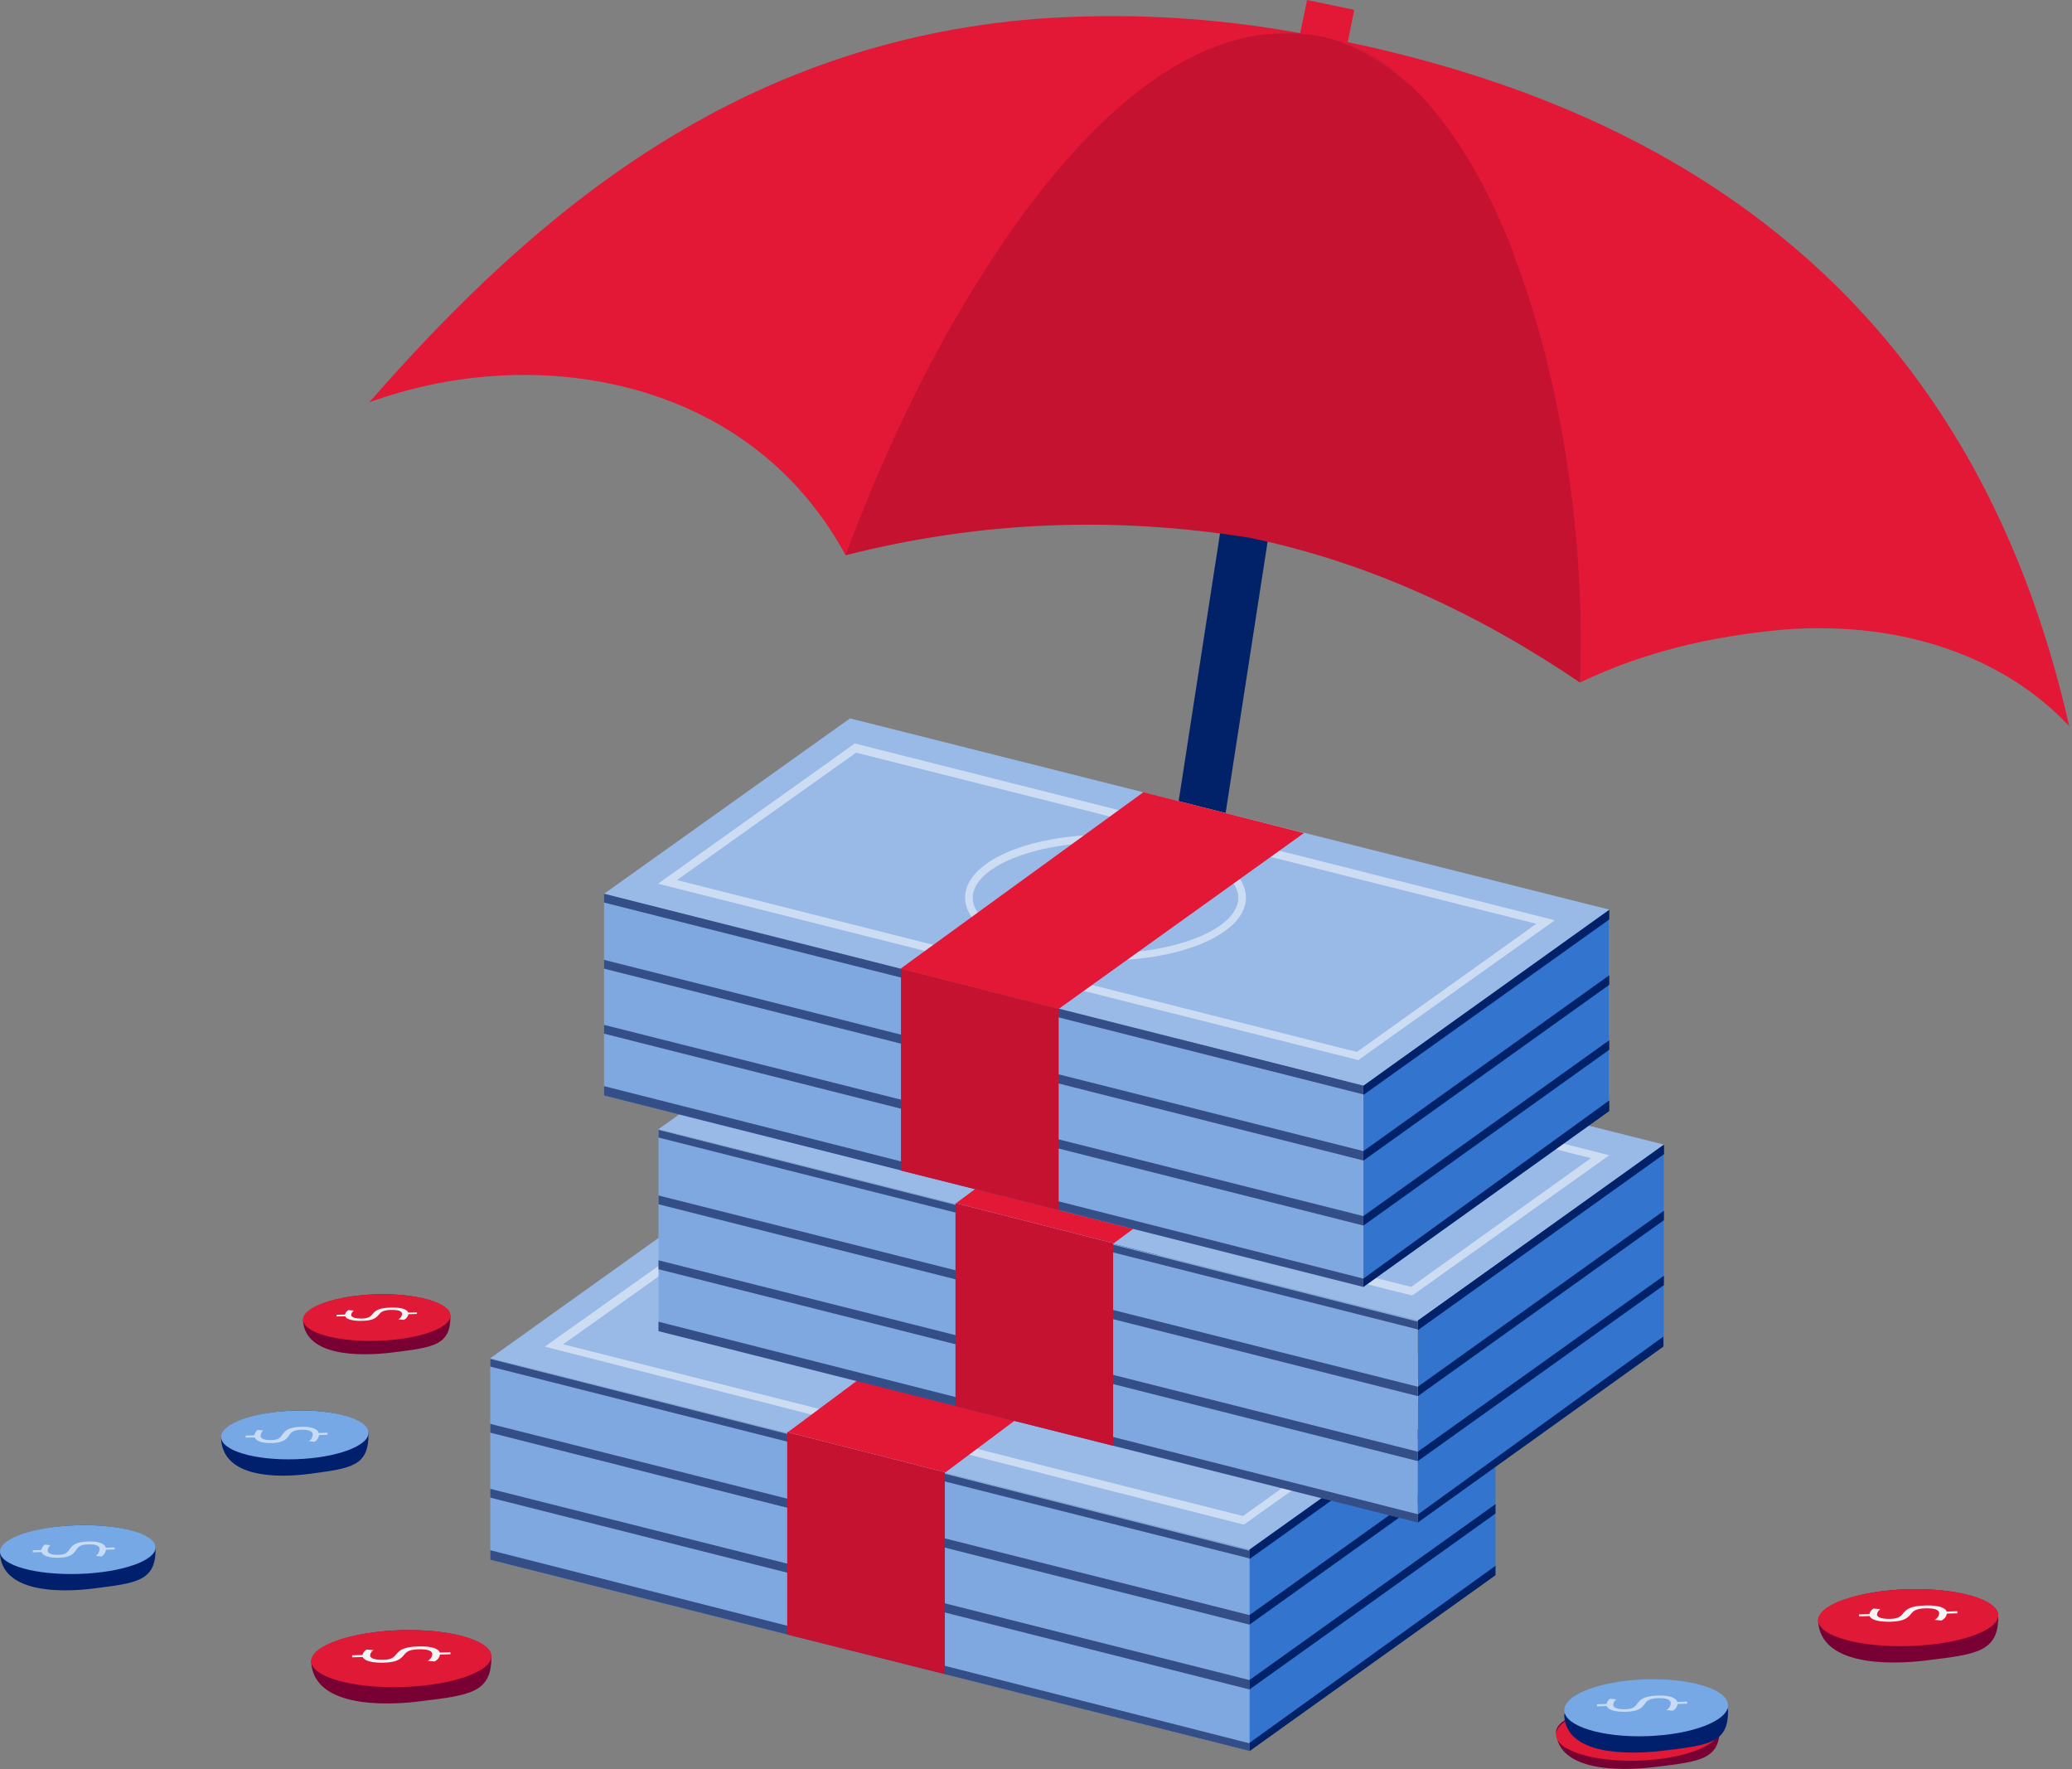 <svg width="253" height="216" viewBox="0 0 253 216" fill="none" xmlns="http://www.w3.org/2000/svg">
<rect x="0" y="0" width="253" height="216" fill="#808080" stroke="none"/>
<path fill-rule="evenodd" clip-rule="evenodd" d="M157.203 30.24C156.374 29.544 155.545 28.847 154.717 28.151L158.231 4.94C160.121 5.537 162.708 0.464 164.531 1.227L159.956 32.495C159.093 31.831 158.264 31.168 157.436 30.505L157.17 30.273L157.203 30.24ZM154.683 28.151C155.479 28.847 156.341 29.577 157.203 30.24L157.469 30.472C158.264 31.135 159.127 31.831 159.989 32.462L141.288 153.322L135.253 153.919L154.683 28.118V28.151Z" fill="#012169"/>
<path fill-rule="evenodd" clip-rule="evenodd" d="M45.066 49.14C65.458 25.83 89.962 5.173 126.734 2.288C137.444 1.525 148.22 2.122 158.764 4.045L159.593 0L165.363 1.194L164.567 5.139C185.655 9.583 202.367 17.176 215.431 27.256C235.691 42.84 247.13 64.227 252.667 88.664C245.505 80.972 233.436 75.666 217.785 76.86C208.932 77.689 200.953 79.504 192.929 83.317C192.929 66.263 190.563 46.885 184.694 31.168C179.355 16.844 171.232 6.101 160.522 4.377C158.798 4.112 157.073 4.012 155.316 4.178C133.133 5.902 113.703 41.234 103.258 67.793C93.444 49.756 74.809 44.796 60.02 45.924C54.914 46.288 49.874 47.383 45 49.14" fill="#E31837"/>
<path fill-rule="evenodd" clip-rule="evenodd" d="M160.19 4.251C158.468 4.002 156.711 3.952 154.985 4.134C161.391 3.501 167.768 5.818 172.231 10.504C170.523 8.863 168.614 7.484 166.502 6.369C164.523 5.322 162.375 4.604 160.156 4.284M184.699 30.755C190.779 46.367 193.594 66.29 192.929 83.328C180.68 75.015 167.141 68.648 152.589 65.654C135.916 62.985 119.637 63.629 103.228 67.79C106.225 59.795 109.717 51.803 113.705 44.248C115.293 41.213 117.013 38.246 118.8 35.312L118.8 35.246L118.867 35.247L118.867 35.18L118.934 35.115C128.876 18.898 141.309 5.558 154.686 4.164L155.018 4.167C156.744 3.985 158.501 4.036 160.223 4.285C162.441 4.605 164.589 5.323 166.602 6.37C168.68 7.485 170.623 8.864 172.331 10.505C177.324 15.296 181.499 22.4 184.765 30.756" fill="#C41230"/>
<g clip-path="url(#clip0_8887_176667)">
<path fill-rule="evenodd" clip-rule="evenodd" d="M152.57 189.108V213.681L182.605 192.207V167.711L152.57 189.108Z" fill="#3375CE"/>
<path fill-rule="evenodd" clip-rule="evenodd" d="M59.862 190.408L152.57 213.753V189.181L59.862 165.82V190.408Z" fill="#80A8E0"/>
<path fill-rule="evenodd" clip-rule="evenodd" d="M152.57 189.32L59.862 165.898V166.834L152.57 190.256V189.32Z" fill="#344E87"/>
<path fill-rule="evenodd" clip-rule="evenodd" d="M59.862 165.818L152.57 189.178L182.605 167.704L89.897 144.344L59.862 165.818Z" fill="#99BAE7"/>
<path fill-rule="evenodd" clip-rule="evenodd" d="M68.765 164.11L151.77 185.077L173.703 169.432L90.668 148.541L68.765 164.11ZM151.939 186.09H151.723L66.517 164.401L90.483 147.391L175.952 169.003L151.939 186.09Z" fill="#CCDCF3"/>
<path fill-rule="evenodd" clip-rule="evenodd" d="M152.57 198.339V197.173L59.862 173.828V174.902" fill="#344E87"/>
<path fill-rule="evenodd" clip-rule="evenodd" d="M152.57 206.253V205.103L59.862 181.758V182.832" fill="#344E87"/>
<path fill-rule="evenodd" clip-rule="evenodd" d="M152.57 213.761V212.825L59.862 189.25V190.416" fill="#344E87"/>
<path fill-rule="evenodd" clip-rule="evenodd" d="M96.12 199.546L115.373 204.378V179.729L96.12 174.836V199.546Z" fill="#C41230"/>
<path fill-rule="evenodd" clip-rule="evenodd" d="M125.139 153.297L96.197 174.848L115.45 179.741L144.392 158.129L125.139 153.297Z" fill="#E31837"/>
<path fill-rule="evenodd" clip-rule="evenodd" d="M152.57 189.178V190.329L182.605 168.855V167.766L152.57 189.178ZM152.57 197.17V198.335L182.605 176.861V175.711L152.57 197.17ZM152.57 205.1V206.25L182.605 184.776V183.626L152.57 205.1ZM152.57 212.769V213.781L182.605 192.307V191.157L152.57 212.769Z" fill="#012169"/>
<path fill-rule="evenodd" clip-rule="evenodd" d="M203.152 164.245L173.117 185.796V161.224L203.152 139.734V164.245Z" fill="#3375CE"/>
<path fill-rule="evenodd" clip-rule="evenodd" d="M173.117 161.224V162.374L203.152 140.9V139.734L173.117 161.224Z" fill="#012169"/>
<path fill-rule="evenodd" clip-rule="evenodd" d="M80.409 162.447L173.117 185.792V161.22L80.409 137.859V162.447Z" fill="#80A8E0"/>
<path fill-rule="evenodd" clip-rule="evenodd" d="M173.117 161.359L80.409 137.938V138.873L173.117 162.295V161.359Z" fill="#344E87"/>
<path fill-rule="evenodd" clip-rule="evenodd" d="M80.409 137.857L173.117 161.217L203.152 139.728L110.444 116.383L80.409 137.857Z" fill="#99BAE7"/>
<path fill-rule="evenodd" clip-rule="evenodd" d="M89.313 136.141L172.301 157.108L194.265 141.386L111.246 120.572L89.313 136.141ZM172.486 158.121H172.271L87.018 136.647L111.03 119.406L196.499 141.034L172.486 158.121Z" fill="#CCDCF3"/>
<path fill-rule="evenodd" clip-rule="evenodd" d="M173.117 170.441V169.291L80.409 145.945V147.019" fill="#344E87"/>
<path fill-rule="evenodd" clip-rule="evenodd" d="M173.117 178.37V177.22L80.409 153.859V154.948" fill="#344E87"/>
<path fill-rule="evenodd" clip-rule="evenodd" d="M173.117 185.87V184.858L80.409 161.359V162.51" fill="#344E87"/>
<path fill-rule="evenodd" clip-rule="evenodd" d="M116.667 171.662L135.92 176.494V151.768L116.667 146.875V171.662Z" fill="#C41230"/>
<path fill-rule="evenodd" clip-rule="evenodd" d="M116.744 146.887L135.997 151.78L165.016 130.168L145.701 125.336L116.744 146.887Z" fill="#E31837"/>
<path fill-rule="evenodd" clip-rule="evenodd" d="M166.463 132.544V157.116L196.436 135.566V111.055L166.463 132.544Z" fill="#3375CE"/>
<path fill-rule="evenodd" clip-rule="evenodd" d="M196.498 111.055L166.463 132.529V133.679L196.498 112.251V111.055ZM196.498 119.061L166.463 140.535V141.701L196.498 120.227V119.061ZM196.498 126.991L166.463 148.465V149.631L196.498 128.157V126.991ZM196.498 134.339L166.463 156.104V157.116L196.498 135.642V134.339Z" fill="#012169"/>
<path fill-rule="evenodd" clip-rule="evenodd" d="M173.133 161.218V162.369L203.168 140.895V139.852L173.133 161.218ZM173.133 169.286V170.437L203.168 148.963V147.812L173.133 169.286ZM173.133 177.216V178.367L203.168 156.893V155.742L173.133 177.216ZM173.133 184.886V185.867L203.106 164.393V163.166L173.133 184.886Z" fill="#012169"/>
<path fill-rule="evenodd" clip-rule="evenodd" d="M73.756 133.743L166.464 157.104V132.531L73.756 109.109V133.743Z" fill="#80A8E0"/>
<path fill-rule="evenodd" clip-rule="evenodd" d="M73.756 109.116L166.464 132.538L196.499 111.048L103.791 87.703L73.756 109.116Z" fill="#99BAE7"/>
<path fill-rule="evenodd" clip-rule="evenodd" d="M166.464 141.675V140.525L73.756 117.18V118.253" fill="#344E87"/>
<path fill-rule="evenodd" clip-rule="evenodd" d="M166.464 149.613V148.462L73.756 125.117V126.191" fill="#344E87"/>
<path fill-rule="evenodd" clip-rule="evenodd" d="M166.464 157.105V156.092L73.756 132.594V133.744" fill="#344E87"/>
<path fill-rule="evenodd" clip-rule="evenodd" d="M73.756 110.183L166.464 133.605V132.531L73.756 109.109V110.183Z" fill="#344E87"/>
<path fill-rule="evenodd" clip-rule="evenodd" d="M82.659 107.439L165.679 128.422L187.597 112.776L104.531 91.885L82.659 107.439ZM165.833 129.434L165.617 129.357L80.349 107.883L104.377 90.766L189.845 112.347L165.833 129.434Z" fill="#CCDCF3"/>
<path fill-rule="evenodd" clip-rule="evenodd" d="M110.013 142.907L129.266 147.739V123.166L110.013 118.258V142.907Z" fill="#C41230"/>
<path fill-rule="evenodd" clip-rule="evenodd" d="M134.981 102.842C126.155 102.842 118.777 105.91 118.777 109.606C118.777 113.303 126.232 116.386 134.981 116.386C143.73 116.386 151.2 113.318 151.2 109.606C151.2 105.894 143.745 102.842 134.981 102.842ZM134.981 117.245C125.354 117.245 117.838 113.87 117.838 109.576C117.838 105.281 125.354 101.906 134.981 101.906C144.608 101.906 152.139 105.296 152.139 109.576C152.139 113.855 144.608 117.245 134.981 117.245Z" fill="#CCDCF3"/>
<path fill-rule="evenodd" clip-rule="evenodd" d="M139.617 96.711L109.952 118.262L129.267 123.17L159.225 101.696L139.617 96.711Z" fill="#E31837"/>
</g>
<path d="M190.001 211.503C189.937 209.738 194.364 208.168 199.888 207.999C205.413 207.83 209.991 209.116 210 210.882C210.021 214.815 207.618 215.043 202.085 215.715C197.548 216.266 190.33 216.191 190.001 211.503Z" fill="#780032"/>
<path d="M190.001 211.806C189.937 209.888 194.36 208.184 199.886 208.001C205.412 207.817 209.936 209.218 209.999 211.131C210.063 213.045 205.64 214.753 200.114 214.937C194.588 215.121 190.06 213.72 190.001 211.806Z" fill="#E01937"/>
<path d="M203.828 211.017C203.774 211.372 203.547 211.677 203.221 211.836L202.456 211.758C202.761 211.591 202.96 211.283 202.984 210.939C202.984 210.53 202.547 210.297 201.4 210.338C200.415 210.366 200.115 210.628 199.853 210.972C199.483 211.459 199.134 211.914 197.575 211.963C196.22 212.008 195.339 211.734 195.181 211.275L194 211.312V211.062L195.16 211.025C195.213 210.747 195.384 210.505 195.63 210.358L196.382 210.436C196.157 210.588 196.018 210.835 196.004 211.103C196.004 211.422 196.532 211.648 197.538 211.615C198.452 211.586 198.706 211.255 198.935 210.935C199.259 210.526 199.616 210.039 201.4 209.981C202.913 209.932 203.674 210.26 203.819 210.743L205 210.702V210.952L203.828 210.988V211.017Z" fill="#780032"/>
<path d="M191.001 209.51C190.937 207.749 195.364 206.181 200.884 206.008C206.404 205.835 210.987 207.128 211 208.893C211.021 212.824 208.618 213.051 203.085 213.724C198.548 214.274 191.326 214.195 191.001 209.51Z" fill="#00206D"/>
<path d="M191.001 208.816C190.937 206.901 195.364 205.2 200.888 205.016C206.413 204.833 210.936 206.227 210.999 208.142C211.063 210.057 206.653 211.759 201.137 211.951C195.621 212.143 191.085 210.736 191.001 208.825V208.816Z" fill="#75A8E4"/>
<path d="M204.846 208.009C204.794 208.37 204.568 208.683 204.242 208.845L203.471 208.769C203.777 208.598 203.977 208.284 204.004 207.933C204.004 207.515 203.588 207.277 202.413 207.315C201.429 207.348 201.129 207.616 200.867 207.967C200.492 208.464 200.146 208.928 198.579 208.978C197.225 209.024 196.342 208.74 196.183 208.272L195 208.314V208.059L196.163 208.021C196.219 207.756 196.379 207.525 196.608 207.382L197.363 207.461C197.134 207.614 196.993 207.867 196.983 208.142C196.983 208.468 197.508 208.698 198.517 208.665C199.437 208.636 199.692 208.297 199.921 207.971C200.246 207.553 200.604 207.056 202.387 206.997C203.904 206.947 204.667 207.281 204.812 207.775L206 207.733V207.988L204.821 208.025L204.846 208.009Z" fill="#C7DBF4"/>
<path d="M0.004 189.707C-0.055 187.944 4.146 186.373 9.394 186.203C14.641 186.032 18.991 187.323 19 189.086C19 193.023 16.738 193.252 11.482 193.919C7.174 194.469 0.315 194.394 0 189.707H0.004Z" fill="#00206D"/>
<path d="M0.001 189.463C-0.059 187.823 4.147 186.361 9.394 186.202C14.641 186.043 18.94 187.245 18.999 188.885C19.059 190.526 14.854 191.988 9.611 192.147C4.368 192.306 0.064 191.103 0.001 189.463Z" fill="#75A8E4"/>
<path d="M12.934 189.194C12.889 189.553 12.682 189.864 12.381 190.022L11.688 189.944C11.962 189.78 12.142 189.479 12.169 189.142C12.169 188.735 11.768 188.501 10.727 188.54C9.833 188.57 9.561 188.83 9.321 189.177C8.984 189.663 8.667 190.118 7.249 190.165C6.019 190.213 5.218 189.936 5.074 189.476L4 189.515V189.268L5.054 189.229C5.102 188.95 5.258 188.708 5.482 188.561L6.167 188.639C5.963 188.792 5.836 189.039 5.823 189.307C5.823 189.624 6.3 189.853 7.213 189.819C8.046 189.788 8.279 189.459 8.487 189.138C8.78 188.73 9.108 188.245 10.727 188.184C12.101 188.137 12.794 188.466 12.926 188.947L14 188.908V189.155L12.934 189.194Z" fill="#C7DBF4"/>
<path d="M37.001 161.237C36.945 159.614 40.928 158.172 45.896 158.014C50.865 157.856 54.989 159.058 55 160.668C55.02 164.29 52.856 164.497 47.877 165.116C43.794 165.623 37.298 165.554 37.001 161.237Z" fill="#780032"/>
<path d="M37.001 161.127C36.945 159.561 40.927 158.166 45.898 158.014C50.869 157.861 54.94 159.008 54.999 160.578C55.058 162.147 51.083 163.536 46.102 163.688C41.121 163.841 37.056 162.694 37.001 161.127Z" fill="#E01937"/>
<path d="M49.856 160.452C49.812 160.746 49.608 161.001 49.313 161.131L48.638 161.07C48.9 160.931 49.071 160.686 49.097 160.412C49.097 160.08 48.709 159.888 47.68 159.919C46.806 159.943 46.536 160.156 46.303 160.44C45.966 160.839 45.663 161.208 44.279 161.25C43.071 161.287 42.285 161.061 42.147 160.687L41.091 160.717V160.513L42.127 160.482C42.171 160.254 42.324 160.055 42.545 159.937L43.22 159.998C43.017 160.122 42.892 160.326 42.882 160.546C42.882 160.805 43.351 160.991 44.249 160.967C45.065 160.943 45.295 160.662 45.497 160.409C45.787 160.074 46.105 159.675 47.694 159.629C49.043 159.587 49.718 159.858 49.853 160.239L50.909 160.205V160.409L49.863 160.44L49.856 160.452Z" fill="#F5F5F5"/>
<path d="M38.001 202.957C37.933 200.973 42.801 199.21 48.873 199.017C54.946 198.824 59.987 200.293 60 202.26C60.025 206.687 57.38 206.94 51.295 207.697C46.304 208.317 38.364 208.232 38.001 202.957Z" fill="#780032"/>
<path d="M38.001 202.822C37.933 200.908 42.8 199.203 48.875 199.017C54.951 198.83 59.927 200.232 59.999 202.15C60.071 204.069 55.212 205.766 49.125 205.952C43.037 206.138 38.068 204.737 38.001 202.822Z" fill="#E01937"/>
<path d="M53.713 202.003C53.659 202.362 53.41 202.673 53.05 202.833L52.225 202.759C52.545 202.589 52.754 202.289 52.786 201.955C52.786 201.549 52.311 201.314 51.054 201.351C49.986 201.381 49.656 201.642 49.371 201.988C48.959 202.476 48.588 202.926 46.897 202.979C45.421 203.023 44.46 202.748 44.291 202.29L43 202.327V202.077L44.266 202.04C44.321 201.761 44.508 201.518 44.777 201.374L45.602 201.448C45.355 201.6 45.202 201.849 45.19 202.118C45.19 202.435 45.763 202.662 46.86 202.632C47.858 202.602 48.138 202.26 48.386 201.951C48.74 201.541 49.128 201.053 51.07 200.998C52.72 200.945 53.544 201.277 53.709 201.742L55 201.701V201.951L53.722 201.988L53.713 202.003Z" fill="#F5F5F5"/>
<path d="M222.001 197.957C221.933 195.973 226.801 194.21 232.873 194.017C238.946 193.824 243.987 195.293 244 197.26C244.025 201.687 241.38 201.94 235.295 202.697C230.304 203.317 222.364 203.232 222.001 197.957Z" fill="#780032"/>
<path d="M222.001 197.822C221.933 195.908 226.8 194.203 232.875 194.017C238.951 193.83 243.927 195.232 243.999 197.15C244.071 199.069 239.212 200.766 233.125 200.952C227.037 201.138 222.068 199.737 222.001 197.822Z" fill="#E01937"/>
<path d="M237.713 197.003C237.659 197.362 237.41 197.673 237.049 197.833L236.225 197.759C236.545 197.589 236.754 197.289 236.786 196.955C236.786 196.549 236.311 196.314 235.054 196.351C233.986 196.381 233.656 196.642 233.371 196.988C232.959 197.476 232.588 197.926 230.897 197.979C229.421 198.023 228.46 197.748 228.291 197.29L227 197.327V197.077L228.266 197.04C228.321 196.761 228.507 196.518 228.777 196.374L229.602 196.448C229.355 196.6 229.202 196.849 229.19 197.118C229.19 197.435 229.763 197.662 230.86 197.632C231.858 197.602 232.138 197.26 232.386 196.951C232.74 196.541 233.128 196.053 235.07 195.998C236.72 195.945 237.544 196.277 237.709 196.742L239 196.701V196.951L237.722 196.988L237.713 197.003Z" fill="#F5F5F5"/>
<path d="M27.001 175.708C26.943 173.945 30.927 172.374 35.897 172.203C40.866 172.032 45 173.32 45 175.087C45 179.021 42.857 179.248 37.879 179.919C33.795 180.467 27.294 180.395 27.001 175.708Z" fill="#00206D"/>
<path d="M27.001 175.463C26.943 173.822 30.927 172.361 35.897 172.202C40.866 172.042 44.933 173.257 44.999 174.885C45.065 176.514 41.073 177.987 36.103 178.146C31.134 178.306 27.054 177.103 27.001 175.463Z" fill="#75A8E4"/>
<path d="M38.953 175.195C38.909 175.552 38.702 175.861 38.401 176.02L37.705 175.944C37.979 175.782 38.16 175.482 38.187 175.146C38.187 174.743 37.775 174.508 36.741 174.544C35.847 174.579 35.575 174.836 35.336 175.177C34.998 175.665 34.681 176.117 33.276 176.166C32.04 176.21 31.24 175.936 31.1 175.479L30 175.51V175.262L31.059 175.222C31.101 174.948 31.252 174.707 31.471 174.561L32.155 174.637C31.949 174.787 31.822 175.034 31.813 175.302C31.813 175.616 32.291 175.842 33.206 175.811C34.03 175.78 34.273 175.452 34.479 175.133C34.775 174.725 35.101 174.247 36.724 174.184C38.1 174.136 38.785 174.464 38.925 174.943L40 174.903V175.151L38.953 175.195Z" fill="#C7DBF4"/>
<defs>
<clipPath id="clip0_8887_176667">
<rect width="144.784" height="127.31" fill="white" transform="translate(59.539 87.703)"/>
</clipPath>
</defs>
</svg>
